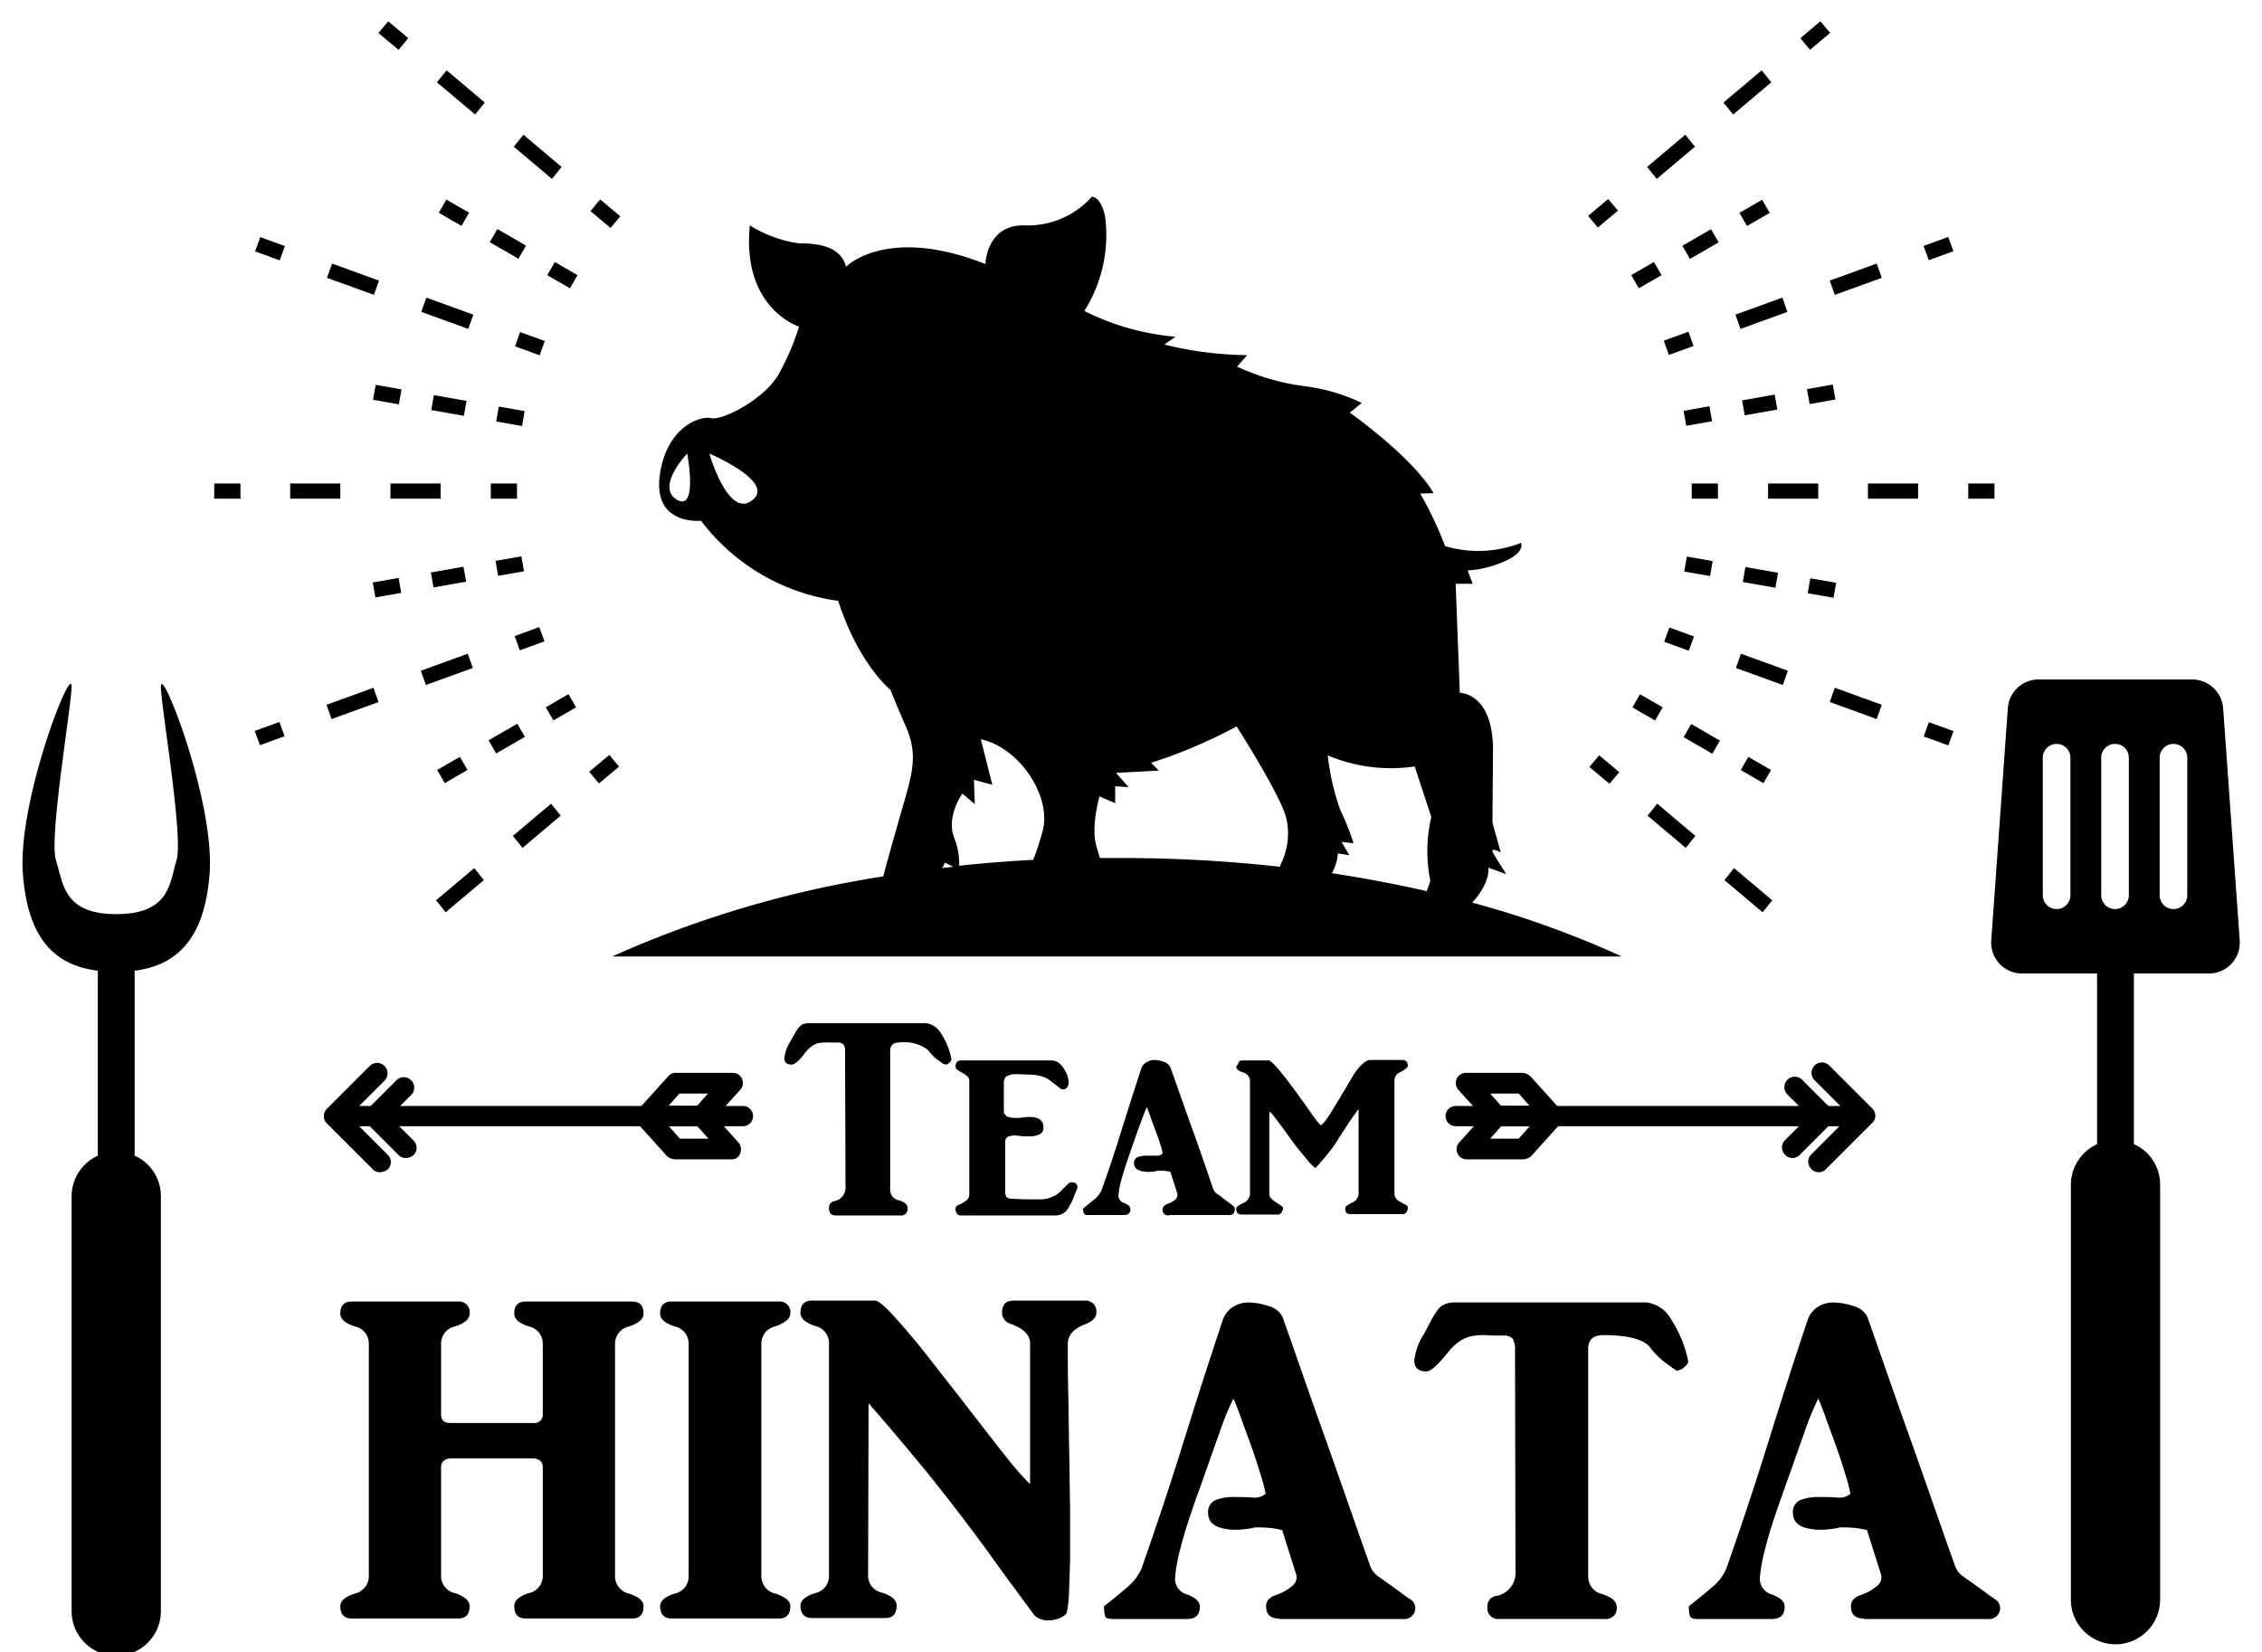 <svg xmlns="http://www.w3.org/2000/svg" viewBox="0 0 204 149"><defs><style>.a{fill-rule:evenodd;}</style></defs><title>hinata_logo__sml</title><path d="M85.094,95.977c-.332-.249-.581-.415-.788-.581a6.082,6.082,0,0,1-.622-.705,3.54,3.54,0,0,0-2.573-.664c-.539,0-.83.249-.83.747v12.532a.959.959,0,0,0,.788.954c.539.166.788.415.788.705a.592.592,0,0,1-.664.664H75.384c-.415,0-.622-.207-.622-.664a.592.592,0,0,1,.456-.622,1.245,1.245,0,0,0,1.037-1.286l-.042-12.283a.942.942,0,0,0-.124-.539.655.655,0,0,0-.539-.207H74.637a4.51,4.51,0,0,0-.747.042,1.364,1.364,0,0,0-.664.29,2.504,2.504,0,0,0-.664.664c-.498.664-.913.996-1.162.996-.456,0-.664-.207-.664-.581a3.423,3.423,0,0,1,.539-1.494c.124-.249.249-.456.373-.664a6.143,6.143,0,0,1,.332-.539,1.344,1.344,0,0,1,.373-.332,1.205,1.205,0,0,1,.581-.124H83.517a1.848,1.848,0,0,1,1.369.954,6.502,6.502,0,0,1,.913,2.241.374.374,0,0,1-.042.207.5.5,0,0,1-.207.207.359.359,0,0,1-.249.124A.555.555,0,0,0,85.094,95.977Z"/><path d="M90.738,100.666a2.167,2.167,0,0,0,.871.166,3.583,3.583,0,0,0,.622-.042,4.302,4.302,0,0,1,.664-.041,1.686,1.686,0,0,1,.871.207.78.78,0,0,1,.332.705.63.63,0,0,1-.373.664,2.074,2.074,0,0,1-.954.166,5.57,5.57,0,0,1-.871-.042,3.383,3.383,0,0,0-.415-.042,3.064,3.064,0,0,0-.498.083.52.52,0,0,0-.332.539v4.399c0,.332.083.539.207.622a2.021,2.021,0,0,0,.622.083c.29,0,.664.042,1.12.042h1.286a2.462,2.462,0,0,0,.954-.207,2.552,2.552,0,0,0,.788-.498l.622-.622a.608.608,0,0,1,.332-.207.682.682,0,0,1,.415.083.377.377,0,0,1,.166.332,1.352,1.352,0,0,1-.124.415,4.83,4.83,0,0,0-.249.622,4.955,4.955,0,0,1-.332.664,2.582,2.582,0,0,1-.332.498,1.714,1.714,0,0,1-.456.29c-.207.042-.332.083-.373.083H86.671a.405.405,0,0,1-.373-.166.745.745,0,0,1-.124-.456c0-.124.083-.207.207-.29s.29-.124.415-.207a1.49,1.49,0,0,0,.415-.29.687.687,0,0,0,.207-.498V97.513a.535.535,0,0,0-.207-.456,2.52,2.52,0,0,0-.415-.29,3.651,3.651,0,0,1-.415-.249.37.37,0,0,1-.207-.332c0-.332.166-.539.498-.539h8.216a1.101,1.101,0,0,1,.581.207,1.769,1.769,0,0,1,.456.498,3.309,3.309,0,0,1,.332.664,2.35,2.35,0,0,1,.124.747.701.701,0,0,1-.083.207.414.414,0,0,1-.166.207c-.083.042-.124.083-.207.083a.447.447,0,0,1-.29-.083c-.373-.29-.705-.539-.913-.705a2.307,2.307,0,0,0-.705-.373,4.522,4.522,0,0,0-.913-.166c-.332,0-.788-.042-1.411-.042a1.608,1.608,0,0,0-.954.207.789.789,0,0,0-.207.539v2.78C90.738,100.583,90.738,100.625,90.738,100.666Z"/><path d="M105.428,109.63c-.373,0-.581-.166-.581-.539,0-.207.124-.373.415-.498a2.08,2.08,0,0,0,.747-.415.544.544,0,0,0,.166-.539l-.622-1.95a3.84,3.84,0,0,0-1.203-.083,3.014,3.014,0,0,1-1.494,0c-.373-.124-.581-.332-.581-.664a.556.556,0,0,1,.332-.581,2.524,2.524,0,0,1,.913-.124h.747c.29,0,.456-.042.581-.207a3.824,3.824,0,0,0-.207-.83c-.124-.415-.29-.83-.456-1.286s-.332-.871-.456-1.286a7.194,7.194,0,0,1-.29-.788c-.166.373-.373.871-.622,1.577-.249.664-.539,1.494-.871,2.448-.373,1.079-.664,1.95-.83,2.614a7.173,7.173,0,0,0-.249,1.328.7.7,0,0,0,.539.705c.373.166.539.332.539.539,0,.373-.207.539-.581.539H98.083c-.166,0-.29-.042-.332-.166a1.041,1.041,0,0,1-.083-.415c.373-.29.705-.581,1.037-.83a2.591,2.591,0,0,0,.622-.788c.664-1.826,1.286-3.693,1.826-5.478.581-1.826,1.162-3.693,1.784-5.561a.981.981,0,0,1,.456-.539,1.378,1.378,0,0,1,.664-.207,2.51,2.51,0,0,1,.913.166,1.013,1.013,0,0,1,.581.498c.664,1.826,1.286,3.652,1.95,5.478s1.286,3.652,1.909,5.478a.969.969,0,0,0,.415.498c.207.124.456.332.83.622a5.184,5.184,0,0,1,.498.373c.166.124.207.207.207.332,0,.373-.166.539-.539.539h-5.395Z"/><path d="M122.483,100.085c-.249.332-.539.747-.83,1.162-.29.456-.581.913-.913,1.411a10.855,10.855,0,0,1-.996,1.411c-.373.456-.747.913-1.12,1.286a4.921,4.921,0,0,1-.664-.664c-.249-.29-.539-.664-.83-.996-.29-.373-.581-.747-.871-1.162s-.539-.747-.788-1.079-.456-.622-.622-.83a4.369,4.369,0,0,0-.332-.373,1.797,1.797,0,0,0-.042.207v7.262a.576.576,0,0,0,.207.415,2.586,2.586,0,0,0,.498.373l.373.249a.3.3,0,0,1,.166.249.782.782,0,0,1-.166.373.405.405,0,0,1-.373.166h-3.195c-.332,0-.498-.166-.498-.539q0-.187.622-.498a.947.947,0,0,0,.622-.788V97.513a.823.823,0,0,0-.622-.788c-.415-.124-.622-.29-.622-.539a.904.904,0,0,0,.207-.332.312.312,0,0,1,.29-.207h2.49a2.749,2.749,0,0,1,.664.622c.29.29.539.664.871,1.037.29.415.622.83.954,1.286s.622.871.913,1.286.539.747.747,1.037a4.561,4.561,0,0,0,.498.581,1.793,1.793,0,0,0,.415-.415c.166-.249.373-.498.581-.871.207-.332.415-.705.664-1.079a11.412,11.412,0,0,1,.622-1.037c.166-.332.332-.581.456-.788s.166-.29.166-.29c.622-.954,1.162-1.411,1.535-1.411h2.905c.332,0,.498.166.498.539,0,.124-.207.29-.622.539a.816.816,0,0,0-.581.788V107.679c0,.332.207.581.664.788a1.682,1.682,0,0,0,.373.207.278.278,0,0,1,.166.29.669.669,0,0,1-.124.373.405.405,0,0,1-.373.166h-4.689c-.332,0-.456-.166-.456-.539q0-.187.622-.498a.893.893,0,0,0,.581-.788v-7.594Z"/><path d="M40.609,128.345h7.511a.745.745,0,0,0,.83-.83v-6.308a1.576,1.576,0,0,0-1.286-1.577c-.871-.29-1.286-.664-1.286-1.162,0-.705.332-1.079,1.037-1.079h9.586c.705,0,1.037.373,1.037,1.079,0,.498-.415.871-1.286,1.162a1.618,1.618,0,0,0-1.286,1.577v20.956a1.607,1.607,0,0,0,1.286,1.577c.871.29,1.286.664,1.286,1.12,0,.747-.332,1.12-1.037,1.12H47.415c-.705,0-1.037-.373-1.037-1.12,0-.498.415-.871,1.286-1.162a1.565,1.565,0,0,0,1.286-1.535v-9.835c0-.456-.29-.747-.83-.788h-7.511c-.539.042-.83.332-.83.788v9.835a1.565,1.565,0,0,0,1.286,1.535c.83.29,1.286.664,1.286,1.162,0,.747-.332,1.12-1.037,1.12H31.729c-.705,0-1.037-.373-1.037-1.12,0-.456.415-.83,1.286-1.12a1.618,1.618,0,0,0,1.286-1.577v-20.956a1.576,1.576,0,0,0-1.286-1.577c-.871-.29-1.286-.664-1.286-1.162,0-.705.332-1.079,1.037-1.079h9.586a.953.953,0,0,1,1.037,1.079c0,.498-.415.871-1.286,1.162a1.576,1.576,0,0,0-1.286,1.577V127.515C39.779,128.096,40.028,128.345,40.609,128.345Z"/><path d="M60.57,145.981c-.664,0-1.037-.373-1.037-1.12,0-.456.415-.83,1.286-1.12a1.576,1.576,0,0,0,1.286-1.577v-20.956a1.576,1.576,0,0,0-1.286-1.577c-.871-.29-1.286-.664-1.286-1.162,0-.705.332-1.079,1.037-1.079h9.669a.953.953,0,0,1,1.037,1.079c0,.456-.456.83-1.328,1.162a1.576,1.576,0,0,0-1.286,1.577v20.956a1.607,1.607,0,0,0,1.286,1.577c.871.29,1.328.664,1.328,1.12,0,.747-.332,1.12-1.037,1.12Z"/><path d="M96.299,121.249c0,1.245,0,2.697.042,4.357s.042,3.361.083,5.146.042,3.527.083,5.27v4.731c-.042,1.411-.083,2.531-.124,3.444-.083.913-.166,1.369-.29,1.411a1.563,1.563,0,0,1-.622.373,2.683,2.683,0,0,1-.83.166,1.84,1.84,0,0,1-.83-.124,1.357,1.357,0,0,1-.622-.456c-1.079-1.494-2.241-3.029-3.403-4.648s-2.365-3.237-3.61-4.855-2.531-3.237-3.859-4.814c-1.328-1.618-2.656-3.154-3.984-4.689l-.042,15.561a1.565,1.565,0,0,0,1.286,1.535c.871.29,1.286.664,1.286,1.162,0,.747-.332,1.12-1.037,1.12h-6.598c-.664,0-1.037-.373-1.037-1.12,0-.456.415-.83,1.286-1.12a1.576,1.576,0,0,0,1.286-1.577v-20.956a1.576,1.576,0,0,0-1.286-1.577c-.83-.29-1.286-.664-1.286-1.162,0-.747.332-1.12,1.037-1.12h5.685c.249,0,.664.332,1.286.954.622.664,1.328,1.452,2.158,2.448s1.701,2.116,2.697,3.403c.996,1.245,1.95,2.49,2.905,3.735.954,1.203,1.826,2.365,2.697,3.444a26.795,26.795,0,0,0,2.241,2.573v-12.74c0-.705-.581-1.286-1.701-1.701a1.078,1.078,0,0,1-.83-.996c0-.747.332-1.12,1.037-1.12h6.391a.978.978,0,0,1,1.079,1.12c0,.456-.415.83-1.286,1.12C96.755,119.963,96.299,120.46,96.299,121.249Z"/><path d="M115.346,145.981c-.788,0-1.162-.373-1.162-1.12q0-.685.871-.996a4.261,4.261,0,0,0,1.494-.83.958.958,0,0,0,.332-1.079l-1.245-3.942a6.248,6.248,0,0,0-1.162-.207,12.084,12.084,0,0,0-1.286-.042,7.272,7.272,0,0,1-1.66.207,4.701,4.701,0,0,1-1.411-.166,1.716,1.716,0,0,1-.913-.539,1.366,1.366,0,0,1-.249-.788,1.165,1.165,0,0,1,.622-1.162,4.382,4.382,0,0,1,1.867-.29c.456,0,.954,0,1.494.042a1.61,1.61,0,0,0,1.203-.332,13.812,13.812,0,0,0-.456-1.743c-.249-.83-.539-1.701-.871-2.656-.332-.913-.664-1.784-.954-2.614-.29-.788-.498-1.328-.622-1.577a25.005,25.005,0,0,0-1.286,3.154c-.498,1.369-1.079,3.071-1.784,5.021-.788,2.199-1.369,3.942-1.701,5.312a14.243,14.243,0,0,0-.498,2.739,1.483,1.483,0,0,0,1.12,1.452c.747.29,1.12.622,1.12,1.079,0,.747-.373,1.12-1.162,1.12h-6.723c-.373,0-.622-.083-.664-.29a2.569,2.569,0,0,1-.083-.871c.747-.581,1.411-1.12,2.075-1.701a4.623,4.623,0,0,0,1.286-1.66c1.328-3.776,2.573-7.511,3.735-11.246s2.365-7.511,3.652-11.329a2.332,2.332,0,0,1,.913-1.079,2.612,2.612,0,0,1,1.369-.373,6.086,6.086,0,0,1,1.826.332,1.942,1.942,0,0,1,1.245.996c1.328,3.776,2.614,7.511,3.942,11.204,1.328,3.735,2.614,7.469,3.942,11.204a1.985,1.985,0,0,0,.83,1.037q.622.436,1.743,1.245a12.617,12.617,0,0,0,1.037.747.93.93,0,0,1,.456.664.99.99,0,0,1-1.12,1.12H115.346Z"/><path d="M151.116,123.573c-.539-.373-.996-.705-1.286-.954a7.101,7.101,0,0,1-1.037-1.12c-.581-.705-1.992-1.079-4.191-1.079-.913,0-1.369.415-1.369,1.203V142.205a1.607,1.607,0,0,0,1.286,1.577c.871.29,1.286.664,1.286,1.162a.965.965,0,0,1-1.079,1.079h-9.544a.953.953,0,0,1-1.037-1.079.918.918,0,0,1,.788-.996,2.094,2.094,0,0,0,1.743-2.158l-.042-20.168a1.686,1.686,0,0,0-.207-.871,1.054,1.054,0,0,0-.871-.29c-.581,0-1.079,0-1.535-.042a5.878,5.878,0,0,0-1.245.083,3.198,3.198,0,0,0-1.12.456,5.334,5.334,0,0,0-1.12,1.079c-.871,1.079-1.494,1.66-1.909,1.66-.705,0-1.079-.332-1.079-.996a5.598,5.598,0,0,1,.913-2.448c.207-.415.415-.788.581-1.12a8.004,8.004,0,0,1,.539-.871,1.664,1.664,0,0,1,.622-.581,2.164,2.164,0,0,1,.954-.207h17.346a2.988,2.988,0,0,1,2.241,1.577,10.864,10.864,0,0,1,1.494,3.652.345.345,0,0,1-.083.332,1.263,1.263,0,0,1-.332.332.66.66,0,0,1-.415.207C151.324,123.656,151.199,123.614,151.116,123.573Z"/><path d="M168.089,145.981c-.788,0-1.162-.373-1.162-1.12q0-.685.871-.996a4.261,4.261,0,0,0,1.494-.83.958.958,0,0,0,.332-1.079l-1.245-3.942a6.248,6.248,0,0,0-1.162-.207,12.084,12.084,0,0,0-1.286-.042,7.272,7.272,0,0,1-1.66.207,4.878,4.878,0,0,1-1.411-.166,1.716,1.716,0,0,1-.913-.539,1.366,1.366,0,0,1-.249-.788,1.165,1.165,0,0,1,.622-1.162,4.382,4.382,0,0,1,1.867-.29c.456,0,.954,0,1.494.042a1.61,1.61,0,0,0,1.203-.332,13.81,13.81,0,0,0-.456-1.743c-.249-.83-.539-1.701-.871-2.656-.332-.913-.664-1.784-.954-2.614-.29-.788-.498-1.328-.622-1.577a24.999,24.999,0,0,0-1.286,3.154c-.498,1.369-1.079,3.071-1.784,5.021-.788,2.199-1.369,3.942-1.701,5.312a14.243,14.243,0,0,0-.498,2.739,1.483,1.483,0,0,0,1.12,1.452c.747.29,1.12.622,1.12,1.079,0,.747-.373,1.12-1.162,1.12h-6.723c-.373,0-.622-.083-.664-.29a2.569,2.569,0,0,1-.083-.871c.747-.581,1.411-1.12,2.075-1.701a4.2,4.2,0,0,0,1.286-1.66c1.328-3.776,2.573-7.511,3.735-11.246s2.365-7.511,3.652-11.329a2.332,2.332,0,0,1,.913-1.079,2.612,2.612,0,0,1,1.369-.373,6.086,6.086,0,0,1,1.826.332,1.942,1.942,0,0,1,1.245.996c1.328,3.776,2.614,7.511,3.942,11.204,1.328,3.735,2.614,7.469,3.942,11.204a1.985,1.985,0,0,0,.83,1.037q.622.436,1.743,1.245c.373.29.747.539,1.037.747a.93.93,0,0,1,.456.664.99.99,0,0,1-1.12,1.12H168.089Z"/><path class="a" d="M79.658,79.046a95.223,95.223,0,0,0-24.442,7.221H146.261a86.9,86.9,0,0,0-13.487-4.855c1.701-1.867,1.452-3.154,1.452-3.154l1.618.581s-.788-1.203-1.162-1.867.664-.083.664-.083l-.747-2.697.042-5.976c.207-5.768-2.988-5.727-2.988-5.727l-.373-9.835h1.535l-.456-1.203a9.653,9.653,0,0,0,3.444-.871c1.784-.83,1.369-1.618,1.369-1.618a10.451,10.451,0,0,1-6.847.29,32.999,32.999,0,0,0-2.241-4.731l1.203-.042c-1.909-3.278-7.552-7.262-7.552-7.262l1.079-.871a16.745,16.745,0,0,0-5.312-1.535,20.706,20.706,0,0,1-5.934-1.743l.913-1.037a32.312,32.312,0,0,1-7.469-.954l.996-.705a22.574,22.574,0,0,1-8.216-2.324A12.827,12.827,0,0,0,99.66,19.498c-.415-1.867-1.203-1.743-1.203-1.743A7.724,7.724,0,0,1,92.398,20.328c-3.444-.083-3.527,3.486-3.527,3.486-8.922-3.527-12.574.249-12.574.249-.456-1.784-2.324-2.116-4.233-2.116A11.25,11.25,0,0,1,67.624,20.328c-.747,7.511,4.44,9.129,4.44,9.129a22.588,22.588,0,0,1-1.784,4.191c-1.203,2.282-5.104,4.316-6.142,4.067-.996-.249-4.108.83-4.648,5.27s3.735,3.984,3.735,3.984a18.587,18.587,0,0,0,12.366,7.22c1.867,5.768,4.731,8.05,4.731,8.05s.249.705,1.369,3.278.622,4.191-.415,7.718C80.613,75.561,79.99,77.76,79.658,79.046ZM61.026,45.06c-1.909-1.162.954-4.15.954-4.15S62.976,46.222,61.026,45.06Zm6.889,0c-2.199,1.909-3.942-4.15-3.942-4.15S69.865,43.4,67.915,45.06Zm59.673,24.068,1.494,4.565a13.489,13.489,0,0,0-.083,5.768l-.332.913c-2.739-.622-5.602-1.162-8.548-1.618a4.212,4.212,0,0,0,.539-1.784l1.037.166-.705-1.203,1.079.124a22.885,22.885,0,0,0-1.203-3.029,21.447,21.447,0,0,1-1.12-4.897A14.624,14.624,0,0,0,127.587,69.129ZM99.162,71.826l1.411.622V70.913l1.203.083-1.12-1.286,3.859-.207-.705-.705a45.165,45.165,0,0,0,7.718-3.278s3.776,5.893,4.44,8.133a6.108,6.108,0,0,1-.456,4.274l-.083.249a129.711,129.711,0,0,0-14.69-.788H99.203c-.083-.249-.166-.539-.249-.83C98.29,74.772,99.162,71.826,99.162,71.826Zm-12.366-.249,1.12.954-.083-2.199,1.66.456-1.037-4.108c3.403.705,6.349,5.021,5.602,8.175a25.343,25.343,0,0,1-.871,2.697c-2.241.124-4.482.29-6.681.539a6.238,6.238,0,0,0-.456-2.531C85.302,73.61,86.796,71.577,86.796,71.577Zm-.83,6.598-.996.124a4.448,4.448,0,0,0,.249-.498Z"/><path d="M67.002,101.579H30.152a.913.913,0,0,1,0-1.826H67.002a.913.913,0,1,1,0,1.826Z"/><path d="M34.26,105.729a.884.884,0,0,1-.664-.29l-4.108-4.108a.927.927,0,0,1,0-1.328l3.859-3.859a.939.939,0,0,1,1.328,1.328l-3.195,3.195,3.486,3.486a.927.927,0,0,1,0,1.328A1.323,1.323,0,0,1,34.26,105.729Z"/><path d="M36.584,104.443a.884.884,0,0,1-.664-.29l-2.78-2.78a.927.927,0,0,1,0-1.328l2.614-2.614a.939.939,0,0,1,1.328,1.328l-1.95,1.95,2.158,2.158a.927.927,0,0,1,0,1.328A1.127,1.127,0,0,1,36.584,104.443Z"/><path d="M63.308,101.579H58.246a.866.866,0,0,1-.83-.539.883.883,0,0,1,.166-.996L60.279,97.056a.855.855,0,0,1,.705-.29h5.104a.866.866,0,0,1,.83.539.883.883,0,0,1-.166.996l-2.697,2.988A1.138,1.138,0,0,1,63.308,101.579ZM60.279,99.753h2.573L63.848,98.633H61.275Z"/><path d="M65.964,104.567H60.86a1.177,1.177,0,0,1-.705-.29l-2.697-2.988a.976.976,0,0,1-.166-.996.954.954,0,0,1,.83-.539h5.063a1.177,1.177,0,0,1,.705.29l2.697,2.988a.976.976,0,0,1,.166.996A.776.776,0,0,1,65.964,104.567Zm-4.648-1.867h2.573l-.996-1.12H60.321Z"/><path d="M168.13,101.579H131.281a.913.913,0,0,1,0-1.826H168.13a.921.921,0,0,1,.913.913A.895.895,0,0,1,168.13,101.579Z"/><path d="M164.022,105.729a.884.884,0,0,1-.664-.29.927.927,0,0,1,0-1.328l3.486-3.486-3.195-3.195a.939.939,0,1,1,1.328-1.328l3.859,3.859a.979.979,0,0,1,.29.664.826.826,0,0,1-.29.664l-4.108,4.108A.933.933,0,0,1,164.022,105.729Z"/><path d="M161.656,104.443a.884.884,0,0,1-.664-.29.927.927,0,0,1,0-1.328l2.158-2.158L161.2,98.716a.939.939,0,1,1,1.328-1.328l2.614,2.614a.979.979,0,0,1,.29.664.826.826,0,0,1-.29.664l-2.78,2.78A.876.876,0,0,1,161.656,104.443Z"/><path d="M140.036,101.579h-5.104a1.177,1.177,0,0,1-.705-.29L131.53,98.301a.976.976,0,0,1-.166-.996.954.954,0,0,1,.83-.539h5.104a1.177,1.177,0,0,1,.705.29l2.697,2.988a.976.976,0,0,1,.166.996A.866.866,0,0,1,140.036,101.579Zm-4.648-1.826h2.573L136.966,98.633h-2.573Z"/><path d="M137.381,104.567h-5.104a.866.866,0,0,1-.83-.539.883.883,0,0,1,.166-.996l2.697-2.988a.855.855,0,0,1,.705-.29h5.104a.866.866,0,0,1,.83.539.883.883,0,0,1-.166.996l-2.697,2.988A1.177,1.177,0,0,1,137.381,104.567Zm-2.988-1.867h2.573l.996-1.12H135.389Z"/><rect x="44.261" y="43.608" width="2.365" height="1.369"/><path d="M26.168,44.977V43.608H30.692v1.369Zm9.046,0V43.608H39.738v1.369Z"/><rect x="19.321" y="43.608" width="2.365" height="1.369"/><rect x="46.575" y="56.923" width="2.365" height="1.369" transform="translate(-16.81 19.786) rotate(-19.981)"/><path d="M29.903,64.854,29.447,63.568l4.233-1.535.456,1.286Zm8.507-3.071-.456-1.286,4.233-1.535.456,1.286Z"/><rect x="23.138" y="65.48" width="2.365" height="1.369" transform="translate(-21.179 12.322) rotate(-20.017)"/><rect x="53.301" y="68.692" width="2.365" height="1.369" transform="translate(-31.855 51.287) rotate(-40.023)"/><path d="M40.194,82.283,39.323,81.204l3.444-2.905.871,1.079Zm6.93-5.81L46.253,75.395l3.444-2.905.871,1.079Z"/><rect x="53.913" y="18.091" width="1.369" height="2.365" transform="translate(4.753 48.735) rotate(-50.03)"/><path d="M49.78,16.137,46.336,13.232l.871-1.079,3.444,2.905Zm-6.93-5.81L39.406,7.422l.871-1.079,3.444,2.905Z"/><rect x="34.791" y="2.028" width="1.369" height="2.365" transform="translate(10.203 28.313) rotate(-49.977)"/><rect x="47.105" y="29.816" width="1.369" height="2.365" transform="translate(2.349 65.349) rotate(-70.056)"/><path d="M42.228,29.665l-4.233-1.535.456-1.286,4.233,1.535Zm-8.507-3.071-4.233-1.535.456-1.286,4.233,1.535Z"/><rect x="23.664" y="21.251" width="1.369" height="2.365" transform="translate(-5.064 37.633) rotate(-69.983)"/><rect x="44.792" y="50.373" width="2.365" height="1.369" transform="translate(-8.136 8.718) rotate(-9.957)"/><rect x="38.954" y="51.364" width="2.988" height="1.369" transform="translate(-8.43 7.822) rotate(-10.009)"/><rect x="33.718" y="52.32" width="2.365" height="1.369" transform="translate(-8.653 6.846) rotate(-9.974)"/><rect x="49.406" y="63.11" width="2.365" height="1.369" transform="translate(-25.129 33.865) rotate(-30.018)"/><rect x="44.207" y="65.932" width="2.988" height="1.369" transform="translate(-27.186 31.776) rotate(-30.001)"/><rect x="39.61" y="68.762" width="2.365" height="1.369" transform="translate(-29.276 29.732) rotate(-30.026)"/><rect x="50.033" y="23.635" width="1.369" height="2.365" transform="translate(3.859 56.321) rotate(-59.986)"/><rect x="45.122" y="20.505" width="1.369" height="2.988" transform="translate(3.857 50.678) rotate(-60.012)"/><rect x="40.251" y="18.004" width="1.369" height="2.365" transform="translate(3.85 45.041) rotate(-59.994)"/><rect x="45.348" y="36.366" width="1.369" height="2.365" transform="translate(1.047 76.345) rotate(-79.979)"/><rect x="39.797" y="35.079" width="1.369" height="2.988" transform="translate(-2.56 70.095) rotate(-80.008)"/><rect x="34.241" y="34.409" width="1.369" height="2.365" transform="translate(-6.188 63.808) rotate(-80.003)"/><rect x="152.569" y="43.608" width="2.365" height="1.369"/><path d="M172.985,44.977H168.462V43.608h4.523Zm-9.005,0h-4.523V43.608h4.523Z"/><rect x="177.508" y="43.608" width="2.365" height="1.369"/><rect x="150.744" y="56.461" width="1.369" height="2.365" transform="translate(45.522 180.27) rotate(-70.025)"/><path d="M169.25,64.854l-4.233-1.535.456-1.286L169.707,63.568ZM160.785,61.784l-4.233-1.535.456-1.286,4.233,1.535Z"/><rect x="174.15" y="65.001" width="1.369" height="2.365" transform="translate(52.893 207.879) rotate(-70.019)"/><rect x="144.003" y="68.226" width="1.369" height="2.365" transform="translate(-1.47 135.667) rotate(-50.014)"/><path d="M158.959,82.283l-3.444-2.905.871-1.079,3.444,2.905Zm-6.93-5.81-3.444-2.905.871-1.079,3.444,2.905Z"/><rect x="143.387" y="18.552" width="2.365" height="1.369" transform="translate(21.428 97.381) rotate(-39.978)"/><path d="M149.415,16.137l-.871-1.079,3.444-2.905.871,1.079Zm6.889-5.81-.871-1.079,3.444-2.905.871,1.079Z"/><rect x="162.526" y="2.52" width="2.365" height="1.369" transform="translate(36.347 106.112) rotate(-40.059)"/><rect x="150.207" y="30.283" width="2.365" height="1.369" transform="translate(-1.481 53.512) rotate(-19.95)"/><path d="M156.967,29.665l-.456-1.286,4.233-1.535L161.2,28.129Zm8.507-3.071-.456-1.286,4.233-1.535.456,1.286Z"/><rect x="173.645" y="21.736" width="2.365" height="1.369" transform="translate(2.886 61.197) rotate(-20.017)"/><rect x="152.493" y="49.897" width="1.369" height="2.365" transform="translate(76.399 193.127) rotate(-80.05)"/><rect x="158.079" y="50.585" width="1.369" height="2.988" transform="translate(79.929 199.399) rotate(-80.008)"/><rect x="163.628" y="51.855" width="1.369" height="2.365" transform="translate(83.618 205.681) rotate(-80.026)"/><rect x="147.903" y="62.619" width="1.369" height="2.365" transform="translate(19.095 160.655) rotate(-60.033)"/><rect x="152.79" y="65.151" width="1.369" height="2.988" transform="translate(19.034 166.252) rotate(-60.007)"/><rect x="157.672" y="68.27" width="1.369" height="2.365" transform="translate(19.02 171.853) rotate(-59.994)"/><rect x="147.298" y="24.13" width="2.365" height="1.369" transform="translate(7.455 77.484) rotate(-29.967)"/><rect x="151.865" y="21.33" width="2.988" height="1.369" transform="translate(9.54 79.631) rotate(-30.001)"/><rect x="157.054" y="18.515" width="2.365" height="1.369" transform="translate(11.601 81.693) rotate(-30.001)"/><rect x="151.939" y="36.84" width="2.365" height="1.369" transform="translate(-4.188 27.137) rotate(-9.992)"/><rect x="157.206" y="35.841" width="2.988" height="1.369" transform="translate(-3.93 28.089) rotate(-9.992)"/><rect x="163.064" y="34.881" width="2.365" height="1.369" transform="translate(-3.684 29.139) rotate(-10.027)"/><path d="M184.231,80.748V68.34a1.245,1.245,0,1,1,2.49,0V80.748a1.245,1.245,0,1,1-2.49,0m5.27,0V68.34a1.245,1.245,0,1,1,2.49,0V80.748a1.245,1.245,0,0,1-2.49,0m5.27,0V68.34a1.245,1.245,0,1,1,2.49,0V80.748a1.245,1.245,0,0,1-2.49,0M183.857,61.286A2.776,2.776,0,0,0,181.077,63.9l-1.494,20.915a2.78,2.78,0,0,0,2.78,2.988h6.764v15.395a4.048,4.048,0,0,0-2.365,3.652v37.43a4.025,4.025,0,0,0,8.05,0v-37.43a3.98,3.98,0,0,0-2.365-3.652V87.802h6.764a2.78,2.78,0,0,0,2.78-2.988L200.498,63.9a2.806,2.806,0,0,0-2.78-2.614Z"/><path d="M14.508,62.033c.166,2.656,2.033,13.528,1.411,15.561s-.581,4.855-5.436,4.855c-4.814,0-4.772-2.822-5.436-4.855-.622-2.033,1.245-12.906,1.411-15.561S1.602,72.116,2.059,78.714c.415,5.851,2.78,8.341,6.764,8.839v16.682a4.048,4.048,0,0,0-2.365,3.652v37.43a4.025,4.025,0,1,0,8.05,0v-37.43a3.98,3.98,0,0,0-2.365-3.652V87.553c3.942-.498,6.349-3.029,6.764-8.839.415-5.976-3.693-17.014-4.316-17.014-.083,0-.083.083-.083.332"/></svg>